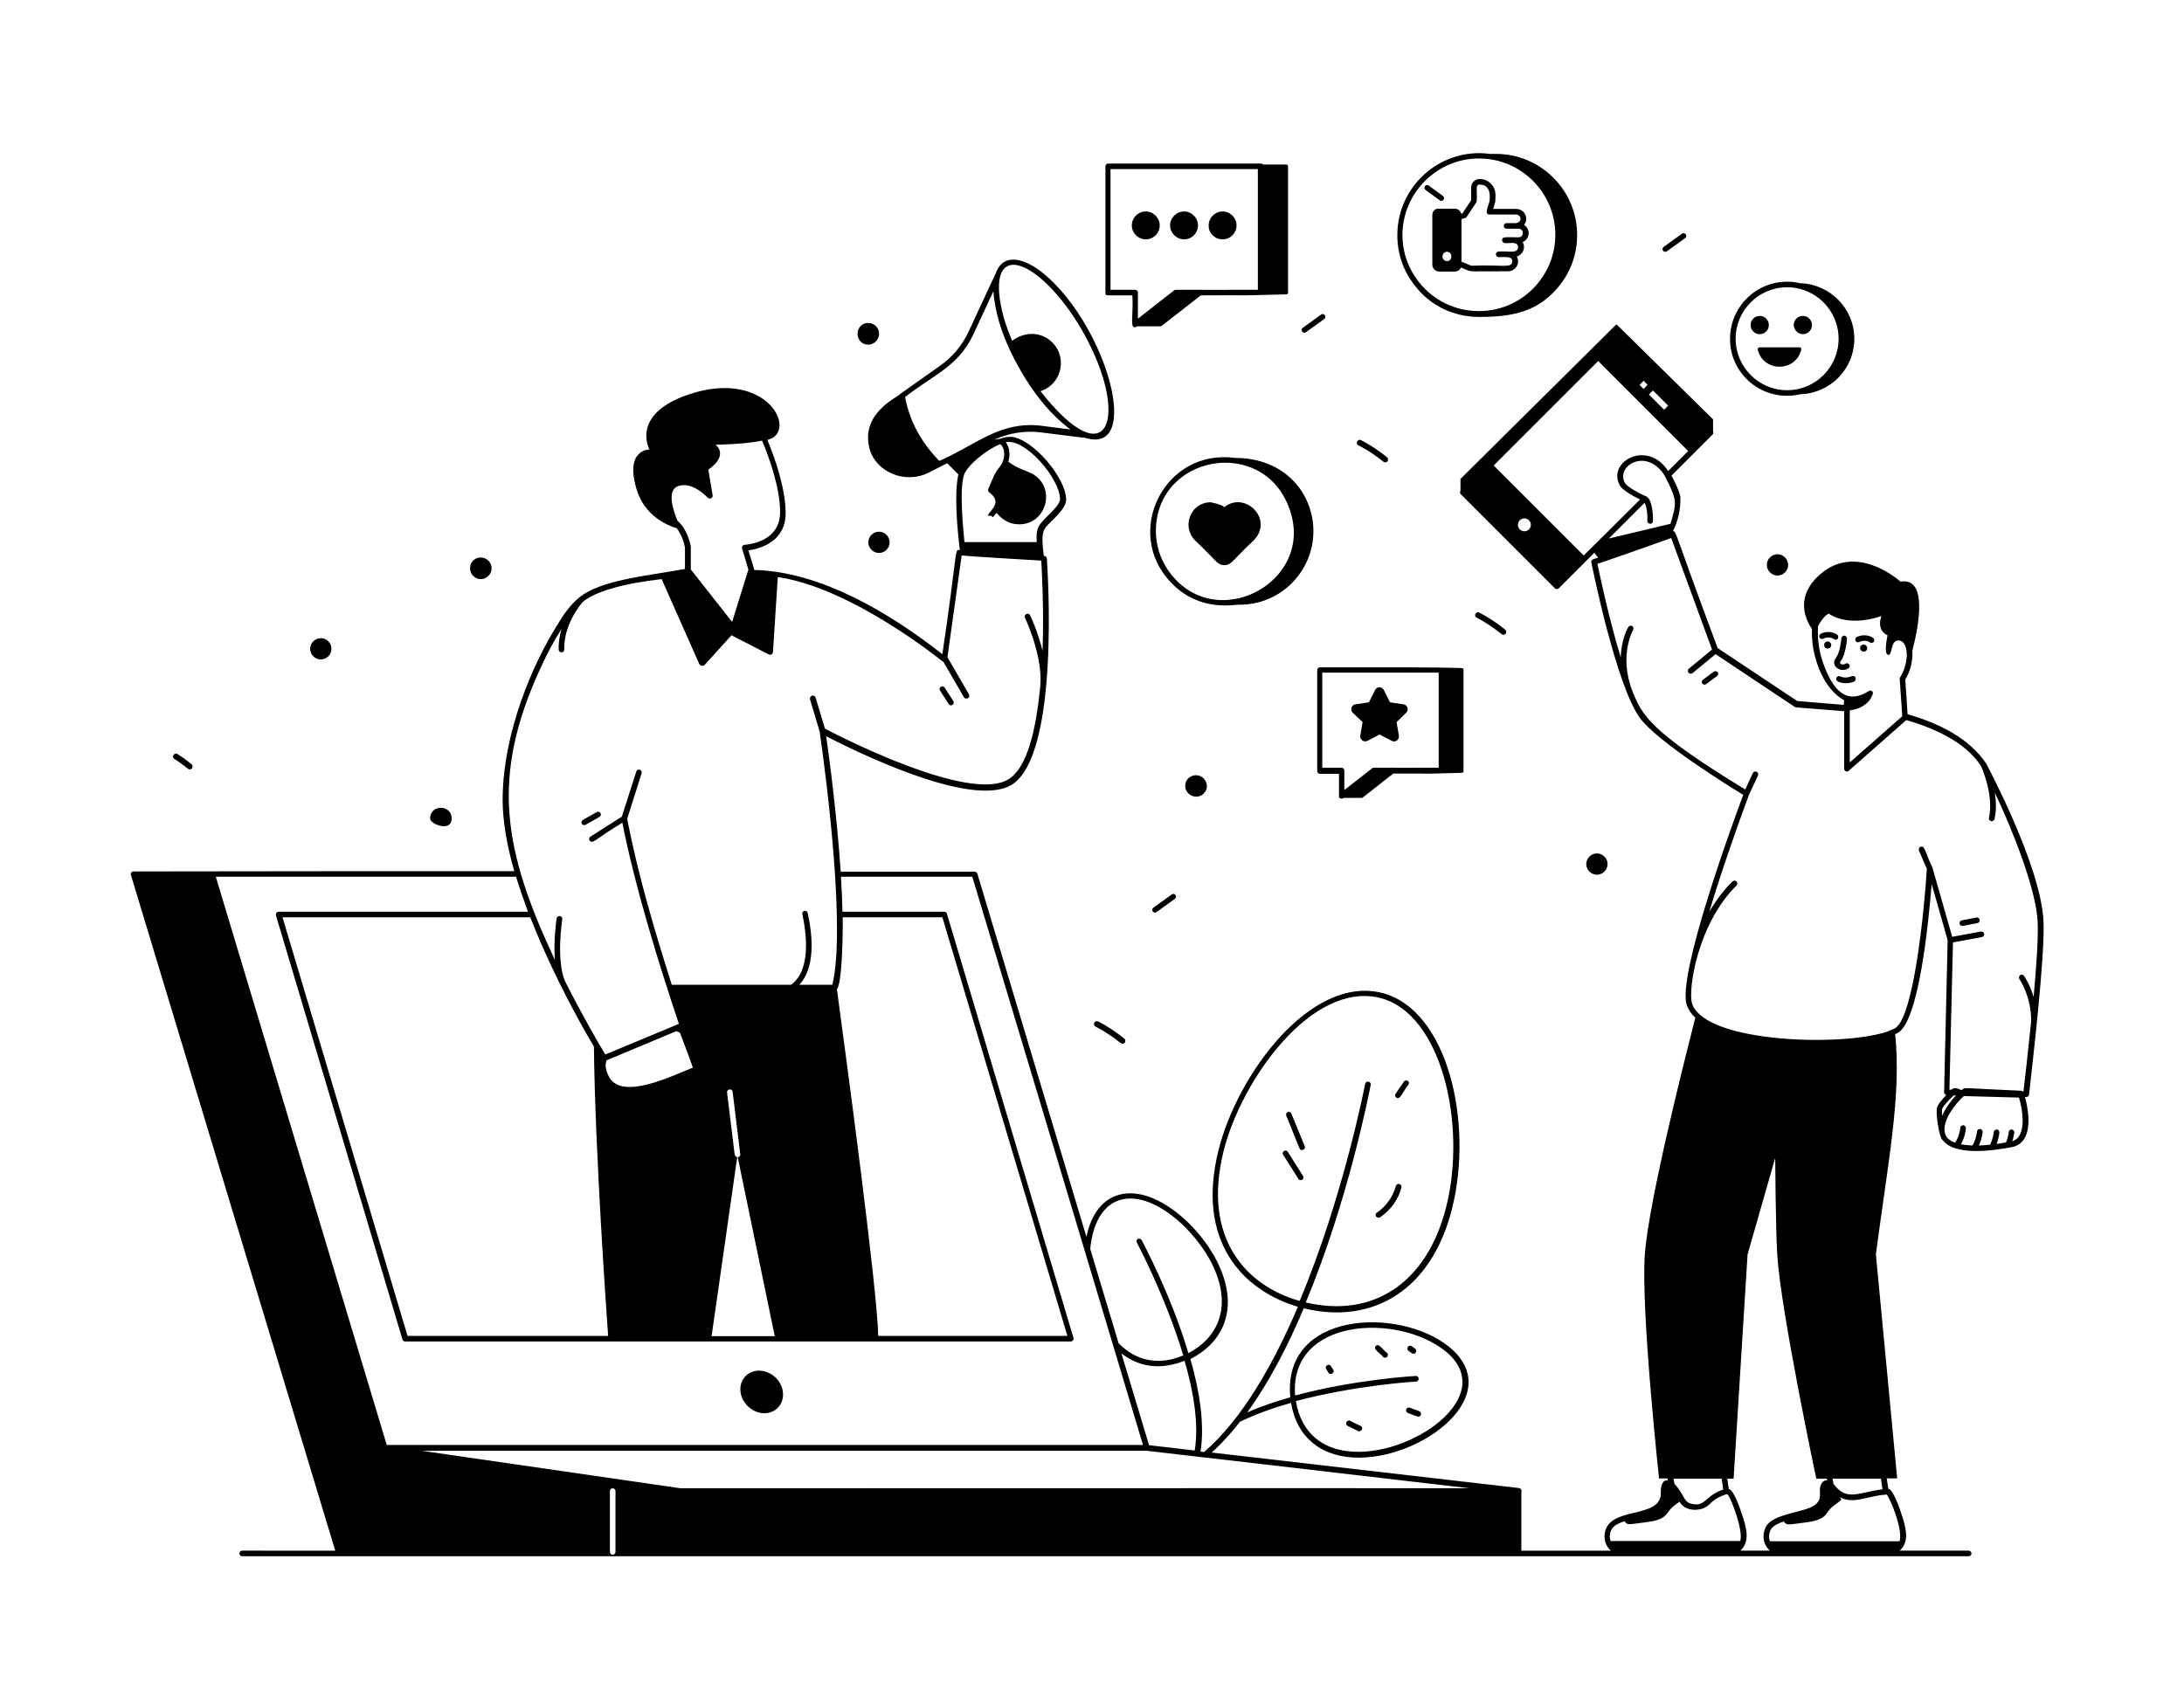 <svg xmlns="http://www.w3.org/2000/svg" xmlns:xlink="http://www.w3.org/1999/xlink" id="Layer_1" x="0px" y="0px" viewBox="0 0 861.2 672.1" style="enable-background:new 0 0 861.2 672.1;" xml:space="preserve"><style type="text/css">	.st0{fill:#8DE1CE;}	.st1{fill:#CDCCFF;}	.st2{fill:#FF8375;}	.st3{fill:#FFFFFF;}	.st4{fill:#A1FFC8;}	.st5{fill:#C7CAF5;}	.st6{fill:#151E25;}	.st7{fill:#27130D;}	.st8{fill:#15251D;}	.st9{fill:#092514;}	.st10{fill:#13281B;}	.st11{fill:#1D1E26;}	.st12{fill:#172A1E;}	.st13{fill:#212121;}	.st14{fill:#15261B;}	.st15{fill:#21232A;}	.st16{fill:#23252C;}	.st17{fill:#354175;}	.st18{fill:#101524;}	.st19{fill:#364273;}	.st20{fill:#162B20;}	.st21{fill:#1C2D23;}	.st22{fill:#333436;}	.st23{fill:#D2D3D2;}	.st24{fill:#48474A;}	.st25{fill:#C8CBF4;}	.st26{fill:#FAFAFA;}	.st27{fill:#092714;}	.st28{fill:#F7FBF9;}	.st29{fill:#F6FAF9;}	.st30{fill:#38447C;}	.st31{fill:#2D2D2D;}	.st32{fill:#ECF4EF;}	.st33{fill:#99A1B9;}	.st34{fill:#A6A9C5;}	.st35{fill:#F78878;}	.st36{fill:#F68776;}	.st37{fill:#FBFBFB;}	.st38{fill:#1E1E1A;}	.st39{fill:#F8F8F8;}	.st40{fill:#F1D67E;}	.st41{fill:#C4C6F2;}	.st42{fill:#EFD580;}	.st43{fill:#EA8775;}	.st44{fill:#E9877A;}	.st45{fill:#E9D485;}	.st46{fill:#D37A6C;}	.st47{fill:#D28679;}	.st48{fill:#E3E4DC;}	.st49{fill:#E4E3D6;}	.st50{fill:#BDBBBE;}	.st51{fill:#ADAFAD;}	.st52{fill:#C8CDF3;}	.st53{fill:#141E0F;}	.st54{fill:#65736A;}	.st55{fill:#8CB8A2;}	.st56{fill:#C9CBF2;}	.st57{fill:#B5B8D4;}	.st58{fill:#A1E7C4;}	.st59{fill:#E6E6E6;}	.st60{fill:#E4E4E4;}	.st61{fill:#DADADA;}	.st62{fill:#C7CAF2;}	.st63{fill:#CACCF5;}	.st64{fill:#334285;}	.st65{fill:#0A2B15;}	.st66{fill:#0D2E18;}	.st67{fill:#1E2336;}	.st68{fill:#4F5370;}	.st69{fill:#224632;}	.st70{fill:#0D351E;}	.st71{fill:#072814;}	.st72{fill:#0D2E19;}	.st73{fill:#11301C;}	.st74{fill:#11321E;}	.st75{fill:#10301C;}	.st76{fill:#1E3B29;}	.st77{fill:#132E1B;}	.st78{fill:#102F1C;}	.st79{fill:#0F321E;}	.st80{fill:#080F09;}	.st81{fill:#080D08;}	.st82{fill:#090E09;}	.st83{fill:#9CEBBF;}	.st84{fill:#481B11;}	.st85{fill:#92493D;}	.st86{fill:#242424;}	.st87{fill:#2C2B2C;}	.st88{fill:#ECAA9C;}	.st89{fill:#E8A296;}	.st90{fill:#2F2F2F;}	.st91{fill:#343434;}	.st92{fill:#A8F4C8;}	.st93{fill:#C8CAF3;}	.st94{fill:#BBBFED;}	.st95{fill:#E2E4E0;}	.st96{fill:#DBE1D8;}	.st97{fill:#DDE3DC;}	.st98{fill:#D6D8D3;}	.st99{fill:#CCCFCA;}	.st100{fill:#ADABAA;}	.st101{fill:#373737;}	.st102{fill:#232424;}	.st103{fill:#323131;}	.st104{fill:#ECAC9B;}	.st105{fill:#3F403F;}	.st106{fill:#E7A795;}	.st107{fill:#232322;}	.st108{fill:#3B3D3B;}	.st109{fill:#474747;}	.st110{fill:#2A2929;}	.st111{fill:#512960;}	.st112{fill:#F5D37A;}	.st113{fill:#DED6AC;}	.st114{fill:#0E2214;}	.st115{fill:#0F2415;}	.st116{fill:#142B1C;}	.st117{fill:#112716;}	.st118{fill:#0C2B18;}	.st119{fill:#A3E0BC;}	.st120{fill:#98BEA6;}	.st121{fill:#95C3A8;}	.st122{fill:#142F1D;}	.st123{fill:#0E2917;}	.st124{fill:#16301E;}	.st125{fill:#0C2113;}	.st126{fill:#0C2513;}	.st127{fill:#3C150E;}	.st128{fill:#E3E3E3;}	.st129{fill:#E2E2E2;}	.st130{fill:#324283;}	.st131{fill:#36447D;}	.st132{fill:#97C7AA;}	.st133{fill:#DDCA9A;}	.st134{fill:#D6C69C;}	.st135{fill:#BFB08F;}	.st136{fill:#DAC693;}	.st137{fill:#645B59;}	.st138{fill:#0B1F11;}	.st139{fill:#0F2717;}	.st140{fill:#13281A;}	.st141{fill:#102314;}	.st142{fill:#152C1C;}	.st143{fill:#494F67;}	.st144{fill:#63554E;}	.st145{fill:#53576C;}	.st146{fill:#72624E;}	.st147{fill:#FEFEFE;}	.st148{fill:#CEBCEE;}	.st149{fill:#AEF3D0;}	.st150{fill:#C0EEDF;}	.st151{fill:#E7D7F4;}	.st152{fill:#E7D7F6;}	.st153{fill:#EADCF5;}	.st154{fill:#E4D6F4;}	.st155{fill:#CDF3EA;}	.st156{fill:#E5D7F2;}	.st157{fill:#E8DAF3;}	.st158{fill:#E9DBF4;}	.st159{fill:#CDF4E9;}	.st160{fill:#CEF5EB;}	.st161{fill:#E9DBF6;}	.st162{fill:#CFFCEF;}	.st163{fill:#EFE2FA;}	.st164{fill:#010101;}	.st165{fill:#C8F3E0;}	.st166{fill:#C7F3DF;}	.st167{fill:#393B48;}	.st168{fill:#C7F3E0;}	.st169{fill:#353841;}	.st170{fill:#393A45;}	.st171{fill:#373F46;}	.st172{fill:#FB7F76;}	.st173{fill:#38384A;}	.st174{fill:#384044;}	.st175{fill:#394147;}	.st176{fill:#35424D;}	.st177{fill:#D3D6F7;}	.st178{fill:#D4F7E1;}	.st179{fill:#9492D1;}	.st180{fill:#D5F7E3;}	.st181{fill:#FEFFFF;}	.st182{fill:#FDFEFE;}	.st183{fill:#FEFEFF;}	.st184{fill:#FCFDFD;}	.st185{fill:#404259;}	.st186{fill:#7771B6;}	.st187{fill:#3F454F;}	.st188{fill:#D2F7EB;}	.st189{fill:#A4EEC1;}	.st190{fill:#D5F7E1;}	.st191{fill:#D3F8ED;}	.st192{fill:#D6F8EF;}	.st193{fill:#A1C5B6;}	.st194{fill:#353D45;}	.st195{fill:#91BCAB;}	.st196{fill:#3D4B4E;}	.st197{fill:#3A404A;}	.st198{fill:#A5EEC2;}	.st199{fill:#464552;}	.st200{fill:#90E1AF;}	.st201{fill:#C6F3DE;}	.st202{fill:#7B79B9;}	.st203{fill:#A4EFBE;}	.st204{fill:#A2F0BE;}	.st205{fill:#A9EFC6;}	.st206{fill:#AAF1CB;}	.st207{fill:#3B4146;}	.st208{fill:#3D3F47;}	.st209{fill:#3E4148;}	.st210{fill:#3D3E48;}	.st211{fill:#444351;}	.st212{fill:#393D44;}	.st213{fill:#3F494C;}	.st214{fill:#76C5A1;}	.st215{fill:#CCF5D5;}	.st216{fill:#CDF5D5;}	.st217{fill:#4E5753;}	.st218{fill:#364846;}	.st219{fill:#374A49;}	.st220{fill:#D3D4F8;}	.st221{fill:#A0F1C1;}	.st222{fill:#A4F3C7;}	.st223{fill:#FDFEFD;}	.st224{fill:#6F7A70;}	.st225{fill:#343B41;}	.st226{fill:#374549;}	.st227{fill:#2F383F;}	.st228{fill:#374947;}	.st229{fill:#373C45;}	.st230{fill:#403946;}	.st231{fill:#3C434D;}	.st232{fill:#4B4B52;}	.st233{fill:#363F44;}	.st234{fill:#393946;}	.st235{fill:#383841;}	.st236{fill:#4E4E56;}	.st237{fill:#454951;}	.st238{fill:#3A3B4B;}	.st239{fill:#403947;}	.st240{fill:#3B3F4B;}	.st241{fill:#4D4C54;}	.st242{fill:#3C3B43;}	.st243{fill:#A3EEBF;}	.st244{fill:#D6DFE1;}	.st245{fill:#C8CBCD;}	.st246{fill:#A3EFBF;}	.st247{fill:#8CDCAC;}	.st248{fill:#9292D2;}	.st249{fill:#8B8EC1;}	.st250{fill:#F3F6F6;}	.st251{fill:#CCCCCC;}	.st252{fill:#8DE1CE;stroke:#000000;stroke-width:3;stroke-miterlimit:10;}	.st253{fill:#B9BEC6;}	.st254{fill:#DFE3E8;}	.st255{fill:#020202;}	.st256{fill:#FDA4FF;}</style><g id="Social_Campaign">	<g>		<path d="M512.4,452.9c0.6,1.4,2.6,0.5,2.1-0.8l-5.3-12.9c-0.2-0.6-0.9-0.8-1.4-0.6c-0.6,0.2-0.8,0.9-0.6,1.4L512.4,452.9z"></path>		<path d="M513.5,465.3c0.5-0.3,0.7-1,0.3-1.5l-6-9.5c-0.3-0.5-1-0.7-1.5-0.3c-0.5,0.3-0.7,1-0.3,1.5l6,9.5   C512.3,465.5,513,465.6,513.5,465.3z"></path>		<path d="M544.2,480.1c4.1-2.7,7.2-7,8.4-11.7c0.2-0.6-0.2-1.2-0.8-1.4c-0.6-0.2-1.2,0.2-1.4,0.8c-1.1,4.2-3.9,8.1-7.5,10.5   c-0.5,0.3-0.6,1-0.3,1.5C543,480.3,543.7,480.4,544.2,480.1z"></path>		<path d="M555.4,427.8c0.3-0.5,0.2-1.2-0.3-1.5c-0.5-0.3-1.2-0.2-1.5,0.3l-3.3,4.8c-0.3,0.5-0.2,1.2,0.3,1.5   C552.1,433.9,552.8,431.1,555.4,427.8z"></path>		<path d="M556.7,533.7c1.2,0.9,2.5-0.9,1.3-1.8l-1.3-0.9c-0.5-0.4-1.2-0.3-1.5,0.2c-0.4,0.5-0.3,1.2,0.2,1.6L556.7,533.7z"></path>		<path d="M545.4,535.2c1.1,1,2.6-0.6,1.5-1.6c-1.9-1.5-3.2-4-4.4-2.7C541.3,532.1,543.8,533.3,545.4,535.2z"></path>		<path d="M523.8,541.4c0.8,1.2,2.7,0.1,1.9-1.2l-0.9-1.4c-0.3-0.5-1-0.7-1.5-0.3c-0.5,0.3-0.7,1-0.3,1.5L523.8,541.4z"></path>		<path d="M536.5,562.4l-4.1-2c-0.5-0.3-1.2,0-1.5,0.5c-0.3,0.5,0,1.2,0.5,1.5l4.1,2c0.5,0.3,1.2,0,1.5-0.5   C537.3,563.3,537.1,562.6,536.5,562.4z"></path>		<path d="M554.5,555.9c-0.2,0.6,0.1,1.2,0.7,1.4l3.7,1.4c0.6,0.2,1.2-0.1,1.4-0.7c0.2-0.6-0.1-1.2-0.7-1.4l-3.7-1.4   C555.3,555,554.7,555.3,554.5,555.9z"></path>		<path d="M374.1,277.7c0.2,0.3,0.6,0.5,0.9,0.5c0.2,0,0.4-0.1,0.6-0.2c0.5-0.3,0.7-1,0.3-1.5l-3.4-5.3c-0.3-0.5-1-0.7-1.5-0.3   c-0.5,0.3-0.7,1-0.3,1.5L374.1,277.7z"></path>		<path d="M230.9,325.3l5.5-3.1c0.5-0.3,0.7-1,0.4-1.5c-0.3-0.5-1-0.7-1.5-0.4l-5.5,3.1c-0.5,0.3-0.7,1-0.4,1.5   C229.7,325.4,230.4,325.6,230.9,325.3z"></path>		<path d="M805.8,363.5c-0.9-22-22.5-62-22.5-62.2c-7-10.4-19-16.1-31.1-19.6l-0.9-13.7c2-3.3,3-7.1,2.8-11.4   c2.6-10.1,6.1-29-4.7-27.2c0,0-18.8-17.2-33.8-0.8c-7.4,8.2-3.3,16.3-1.1,19.5c-0.2,4.7,0.6,9.7,2.3,14.4   c3,8.2,7.2,11.9,10.4,13.7v0l-0.2,1.8l-18.3-1.5l-31.4-20.9c-17.6-47.1-16.2-46-17.6-46.1c2.1-4.2,3-9,2.9-12.7   c0.5-1.6-3-8.3-3.5-9.2l16.2-16.2c0.4-0.4,0.4-0.9,0.2-1.2v-4.7c0-0.1,0-0.2-0.1-0.2l-37.8-37.2c-0.1-0.1-0.3-0.1-0.4,0L576,188.8   c-0.1,0.1-0.1,0.2-0.1,0.2v4.6c-0.1,0.2-0.2,0.3-0.2,0.5c0,0.3,0.1,0.6,0.3,0.8l37.1,37.1c0.4,0.4,1.1,0.5,1.6,0l14-14   c0.5,0.7,1,1.3,1.5,1.9c-0.9,0.5-3,0.5-2.7,1.9c0.4,2,9.8,48.5,19.1,61.3c6.7,9.3,35.5,27.2,40.8,30.4c-4.4,11.7-26,71-22.3,82.8   c0.6,1.8,1.7,3.5,3.4,5.1c-3.4,13.3-18.3,71.7-19.9,93.3c-1.6,22.1,5.6,88.4,5.6,88.4h3.3l0.2,0.8c-2.2-0.4-2.9,2.3-2.8,4.7   c0.4,11.1-21.2,4.8-22.2,16.8c0.1,0.8-0.4,3.5,2.5,6.2h-35.3v-23.1c0.1-0.1,0.1-0.3,0.1-0.4c0-0.6-0.4-1.1-1-1.2l-121.2-14   c3.9-3.5,7.7-7.7,11.2-12.2c1.4-0.5,7.3-3.8,20.1-7.4c1.1,6.8,4.1,12.3,8.9,16.1c19.7,15.7,63.3-5,61-25.9   c-0.5-4.5-3.2-8.8-7.7-12.4c-20-15.9-65.7-13.8-62.5,20c-5.9,1.7-11.7,3.6-17,6c8.6-11.9,16.1-26.3,22.3-41.1   c27,6.6,50.4-6.9,58.5-39.4c8.5-34-1.8-78.5-27.7-85c-28.1-7-57,32.2-64.4,62c-9.1,36.3,9.9,55.5,31.3,61.8   c-9.7,22.7-22,44.4-37,57.3l-1.4-0.2c1.7-10.8-0.4-23.9-4-36.5c11.3-5.6,20-18.2,11.1-37.3c-7.5-16-27.3-33.2-41.6-26.6   c-5.6,2.6-9,8.5-10.5,15.7l-43-143.2c-0.2-0.5-0.6-0.8-1.1-0.8h-52.8c-1.5-23-4.7-46.2-5.7-53.4c10.3,5.3,57.1,28.7,73,19.2   c19.4-11.6,14.2-86.1,14-89.3c0-0.6-0.5-1-1-1h-0.2c-1.3-10.3-0.3-10.4,3.6-14.3c2.5-2.5,5.1-5.2,5.2-7.8   c0.1-8.7-13.2-24.1-21.5-24.9c-1.4-0.1-3,0.2-4.7,0.8c-0.6,0-1.4,0.2-2.1,0.3c5.7-2.6,11.9-3.6,18.1-2.9   c18.2,2.3,17.5,2.2,17.8,2.2c22.5,6.9,8.6-43.6-16.1-64.5c-7.5-6.3-16.4-9-19.3-0.2c-0.1,0.1,0.7-1.7-10.7,22.9   c-2.5,5.3-6.3,9.9-11,13.2c-17.1,12.1-15.8,11.2-15.9,11.3c-1.4,1.5-15.8,7.7-12.1,21.6c2.5,9.2,14.1,14.2,23.5,9.3   c0.2-0.1,7.5-3.8,7.1-3.6l4.4,4.4c-1.7,7.9-0.4,21.8,0.6,29.8l-0.2,0c-2-0.2-0.7,1-6.7,41.1c-20.7-16.2-47.9-32.6-74.2-33.2   c0.1-0.2-0.7-2.5-2.3-7.7c5.3-0.8,14.8-3.8,14.7-14.9c-0.1-10.1-4.5-22.2-7.2-28.7c1.3-0.4,2.3-0.8,2.9-1.4   c7-6.2-5.8-25.9-33.7-16.6c-23.5,7.8-15.7,21.8-15.7,21.8s-9.8-0.2-5.1,15.6c3.1,10.5,12,14.3,15.8,15.4c0.3,0.4,0.6,0.7,0.8,1.1   c0,0.1,0.1,0.1,0.1,0.2c1.1,1.7,1.9,3.8,2.4,6.3l0,8.5c-15.2,2.8-33.5,4.3-42,11.5c-3.3,2.8-6,6.6-8.1,10.2   c-10,15.8-21.7,42.9-21.8,69.3c0,8.7,1.8,18.4,4.6,28.2c-58.7,0-91.5,0-150.2,0.1c-0.6,0-1.2,0.6-1,1.3l80.6,266.6H95.5   c-0.6,0-1.1,0.5-1.1,1.1c0,0.6,0.5,1.1,1.1,1.1h680.8c0.6,0,1.1-0.5,1.1-1.1c0-0.6-0.5-1.1-1.1-1.1h-27.2   c3.6-3.4,2.7-7.7,1.3-12.6c-1.6-5.1-3.9-11.3-5.7-11.8c0,0-0.1,0-0.1,0l-0.6-4.1h4.1l-8.4-88.4c4.9-37.1,10.1-62.8,7.6-86.8   c0.4-0.2,0.7-0.3,1-0.5c8.3-4.5,12.1-42.8,13.4-58.7l6.3,22.1l-1.4,60c0,0.5,0.4,1,0.9,1.1c-1.6,1.6-3.3,3.6-3.7,5   c-0.6,2.1,0.9,12.3,2.3,12.8c4.7,6.3,19.7,4.2,27.4,2.7c2.1-0.4,3.7-1.6,4.8-3.4c2.8-4.7,1.2-12.7,0.2-16.3c0.2-0.1,1.4,0.2,1.6-1   C801.5,419,806.4,377.3,805.8,363.5z M569.8,532.8c4.1,3.2,6.4,7,6.8,10.9c2.1,18.7-39.1,38.4-57.4,23.9c-4.4-3.5-7.2-8.7-8.2-15   c23.2-6.2,47-7.7,47.4-7.7c0.6,0,1.1-0.6,1-1.2c0-0.6-0.6-1.1-1.2-1c-0.3,0-24.2,1.4-47.5,7.7C508.3,519.8,551,517.8,569.8,532.8z    M482.5,454c7-28.2,34.9-67.1,61.7-60.4c24.3,6.1,34.2,50,26.1,82.3c-7.8,31.1-29.7,43.9-55.4,37.8c16.8-40.3,25-82.8,25.6-85.8   c0.1-0.6-0.3-1.2-0.9-1.3c-0.6-0.1-1.2,0.3-1.3,0.9c-0.1,0.7-8.6,44.5-25.8,85.6C492,507.4,473.8,488.9,482.5,454z M471.1,572.1   l-18-2.1l-10.9-36.2c2.1,1.6,4.3,2.9,6.6,3.7c6,2.2,12.3,1.6,18.3-0.8C470.7,549.1,472.8,561.9,471.1,572.1z M439.8,474   c12.9-6.1,31.7,10.6,38.6,25.5c8.1,17.4,0.4,29-9.8,34.2c-6.7-22.7-17.7-43.1-18.4-44.6c-0.3-0.5-1-0.7-1.5-0.5   c-0.5,0.3-0.7,1-0.4,1.5c0.2,0.4,11.4,21.5,18.3,44.5c-5.8,2.5-11.6,2.8-16.9,0.9c-3.1-1.1-6-3.1-8.6-5.7l-11.2-37.2   C430.7,484,433.9,476.8,439.8,474z M332.3,361.8h39.3l49.3,165.1h-74.6C346,508.9,334,419.6,330,390.1   C332.1,388,332.4,367.8,332.3,361.8z M394.4,175.2c2,1.4,2.5,6.1-0.8,9.7c-1.5,1.7-3.6,7.4-3.9,8c-0.2,0.5,0,1,0.4,1.3   c5.8,4.2-0.6,7.7-0.5,9.2c0.2,0,1.4,0,1.2,0l0.7,0.6c0.5-0.6,1-1.1,1.4-1.7c0.8,0.6,3.4,4.5,9,4.5c11,0,14.7-14.9,5-20   c-3.5-1.8-5.2-1.7-9.3-4.7c0.8-2.6,0.6-5.5-1-7.7c7.8-1.6,21.4,14.5,21.4,22.5c0,1.7-2.4,4.1-4.5,6.2c-4.5,4.5-4.9,5.2-4.7,10.7   h-28.5c-0.5-5.3-2.1-21.3-0.1-26.7C381.7,183.4,388.8,177.4,394.4,175.2z M427.2,131.2c18.3,32.7,10.4,57.9-16.9,23.1   c6.7-2.2,9.8-9.6,7-15.9c-2.9-6.2-10.9-9.3-18.2-4c-4.5-10.6-4.5-15.5-4.8-16C390.7,93.2,412.4,104.9,427.2,131.2z M370.4,181.8   c-7.3-7.5-11.8-15.9-13.5-25.2c11.3-8.9,21-12,27-24.9l7.8-16.8c0.9,10.8,4.9,20.9,10.2,30.3c0,0,0,0,0,0s0,0,0,0   c5.4,9.5,11.6,17.7,20.2,24.2l-11.7-1.5C394.1,166.1,385.2,175.3,370.4,181.8z M269.5,208.1c0,0-0.1-0.1-0.1-0.2   c-0.7-1-1.5-1.8-2.3-2.6c-1.9-4.6-4.3-12.4,0.7-13.7c4.4-1.2,8.7,2.1,11.3,4.7c0.8,0.8,2.1,0.1,1.9-1l-1.7-10.1c0,0,8.1-5,2.9-9.8   c0,0,11.2-0.1,18.3-1.6c0,0.1,0,0.1,0.1,0.2c2.6,6.3,7,18.2,7,28c0,10.4-9.8,12.5-14,12.9c-0.7,0-1.2,0.8-1,1.4   c0.1,0.2,2.7,9,2.5,8.4c-2.1,6.7-6.7,21.5-6.4,20.6l-16.3-20.7v-9.1C271.8,212.5,270.8,210.1,269.5,208.1z M213,263.8   C213,263.8,213,263.8,213,263.8c2.7-6,5.6-11.3,8.4-15.7c-0.7,2.5-1.2,5.2-1.1,8.1c0,0.6,0.5,1.1,1.1,1.1c0,0,0,0,0,0   c0.6,0,1.1-0.5,1.1-1.1c-0.3-10.2,7-18.4,7.2-18.7c4.9-4.2,15.8-7.3,31.2-9.1l14.8,33.4c0.4,0.9,1.5,1.1,2.2,0.4l10.6-11.7   c0.1,0.1,0.2,0.2,0.4,0.3l14.2,7.3c0.8,0.4,1.7-0.1,1.7-1l1.9-29.5c29.4,4.3,64.6,33,64.9,33.2c0.1,0.1,0.2,0.1,0.4,0.2l8.1,14   c0.2,0.4,0.6,0.5,1,0.5c0.2,0,0.4,0,0.6-0.1c0.5-0.3,0.7-1,0.4-1.5l-8.5-14.7l5.6-40.1l0.5,0c0.2,0.2,30.7,2,30.9,2   c0.2,3.9,1.1,19,0.5,35.6c-1.8-7.5-4.7-13.6-4.9-14c-0.3-0.6-0.9-0.8-1.5-0.5c-0.6,0.3-0.8,0.9-0.5,1.5c0.1,0.2,7.5,15.9,5.9,27.8   c0,0,0,0,0,0c-1.6,16.4-5.1,31.5-12.5,35.9c-15.6,9.4-67.3-17.4-72.3-20l-3.7-12.3c-0.2-0.6-0.8-0.9-1.4-0.7   c-0.6,0.2-0.9,0.8-0.8,1.4l3.8,12.7c3.1,21.3,10.2,79,5,99.9h-13c6.2-6.6,5.4-18.8,3.3-28.3c-0.1-0.6-0.7-1-1.3-0.8   c-0.6,0.1-1,0.7-0.8,1.3c1.7,8,3.4,22.2-4.5,27.8h-47c-6.6-20.8-13.1-42.5-17.6-65.4L253,305c0.2-0.6-0.1-1.2-0.7-1.4   c-0.6-0.2-1.2,0.1-1.4,0.7l-5.7,17.8l-12.4,7.9c-0.5,0.3-0.7,1-0.3,1.5c1.1,1.7,2.5-0.8,12.9-7c5,25.3,14.2,55.2,22.3,79.3   c-3.3,1.4,1.6-0.6-29,12.1c-2.2-3.5-9.1-15.4-15.9-28.9c-3.6-8.4-1.1-24.2-1.1-24.4c0.1-0.6-0.3-1.2-0.9-1.3   c-0.6-0.1-1.2,0.3-1.3,0.9c-0.1,0.5-1.3,8.5-0.7,16.4C198.5,335.4,193.3,306.7,213,263.8z M289.7,455.4l-3-24.5   c-0.1-0.6,0.4-1.2,1-1.2c0.6-0.1,1.2,0.4,1.2,1l3,24.5c0.1,0.6-0.4,1.2-1,1.2h0l14.6,70.6h-24.9l10.1-70.6   C290.2,456.3,289.8,455.9,289.7,455.4z M239.2,418.2l27.5-11.5l1.4,0.6c2.1,5.4,4.4,11.6,5.1,13.8c-7.6,2.9-28.6,13.6-33.3,3.1   C238.8,422,238.5,420,239.2,418.2z M239.8,526.9h-79.1l-49.3-165.1h97.7c6.6,16.9,15.9,35.5,25.1,51   C234.6,453.4,239.2,518.7,239.8,526.9z M85.1,345.8h118.4c1.4,4.6,3,9.2,4.7,13.8h-98.3c-0.7,0-1.3,0.7-1.1,1.4l49.9,167.3   c0.1,0.5,0.6,0.8,1.1,0.8h262.4c0.7,0,1.3-0.7,1.1-1.4l-49.9-167.3c-0.1-0.5-0.6-0.8-1.1-0.8h-40.1c-0.1-4.5-0.3-9.1-0.6-13.8   h51.8c9.9,32.8,57.5,191.3,67.3,224.1H152.5L85.1,345.8z M242.7,612.1c0,0.6-0.5,1.1-1.1,1.1c-0.6,0-1.1-0.5-1.1-1.1v-24   c0-0.6,0.5-1.1,1.1-1.1c0.6,0,1.1,0.5,1.1,1.1V612.1z M268.4,587l-102.1-14.8h285.8c0,0,83.1,9.6,127.4,14.8   C577.9,586.9,275,587,268.4,587z M719,261.8c-1.8-4.9-2.4-10.1-2.1-14.9c1-1.9,2.6-4.1,4.2-4.9c0,0,6.9,5.6,20.8,1   c0,0-2.3,5.3,2.4,7.6c0,0-1.7,7.6,0.3,7.7c1.7,0.1,0.8-5.5,3.8-5.7c4.1-0.2,4.8,8.1,0.9,14.5c-0.1,0.2-0.2,0.4-0.2,0.7   c0,0.2,1.1,15.6,1,14.7c-28.3,24.9-18.6,16.4-20.7,18.2c0-0.2,0-21.8,0-20.5c7.9-1.1,9.1-6.5,9.1-6.7c0.2-0.8-0.8-1.5-1.5-1   C727.9,278.3,722.7,272,719,261.8z M658.7,206.6l-24.3,5.8l14.1-14.1c0.5,0.9,1.2,2.9,1.1,7.1c-0.1,1.5,2.2,1.6,2.2,0.1   c0.1-3-0.4-9.3-3.1-9.9c-1.7-0.7-7.1-3.5-8-5.2c-3.6-6.7,8.5-14,15.6-3C661.5,197.4,661.2,198.2,658.7,206.6z M651.8,154l6,6   l-1.6,1.6l-6-6L651.8,154z M648.1,150.2l1.6,1.6l-1.6,1.6l-1.6-1.6L648.1,150.2z M602.9,208.8c-1,1-2.6,1-3.6,0c-1-1-1-2.6,0-3.6   c1-1,2.6-1,3.6,0C603.9,206.2,603.9,207.8,602.9,208.8z M624.5,219.1L589,183.6l41.2-41.2l35.5,35.5l-7.9,7.9   c-8.1-12.6-24.2-3.8-19.1,5.6c1.2,2.1,5.7,4.5,8,5.6C602.4,241.2,652.2,191.5,624.5,219.1z M678.9,583.2l0.6,4.3   c-0.4,0.1-0.9,0.3-1.3,0.5c0,0-0.1,0-0.1,0c-6,2.7-6,6.4-11.2,5.1c-3.2-0.8-2.8-3.9-6.6-7.8c0,0,0,0,0,0l-0.4-2.1H678.9z    M635.1,607.8c-0.2-0.7-0.4-1.4-0.3-2.2c0.3-3.4,2.5-4.5,5.8-5.6c1.1,1.7,1.7,1.2,8.4,0.4c8-1,7.8-3.1,10-5.5   c0.8-0.9,3.3-2.6,3.3-2.6c2.1,4,8.6,4.1,11.7,1.1c1.2-1.4,3.9-3.3,7-4.1c0,0,0,0,0.1,0c1.4,1.1,6.5,14.6,5.1,18.5H635.1z    M686.2,611.7c3.5-3.3,2.8-7.7,1.3-12.6c-1.6-5.1-3.9-11.3-5.7-11.8h-0.1l-0.6-4.1h2.5l5.5-88.4l10.9-38.1c0,0,0.2,29,0.8,38.1   c1.4,22.4,15.4,88.4,15.4,88.4h4.1l0.2,0.7c-0.9-0.2-2.1,0.4-2.7,2.3c-0.7,2.5,1.1,5-2.3,7.5c-3.9,2.8-15.5,3.2-18.8,7.9   c-1.9,2.9-1.9,7.2,1.2,10H686.2z M743.9,589.4c1.2,0.9,6.7,14.2,5.1,18.5h-51.1c-0.6-1.8-0.3-3.6,0.6-5c1.2-1.4,2.9-2.2,4.9-2.8   c1.1,1.7,1.9,1.2,8.4,0.4c8.1-1,7.8-3.1,10-5.5c1.3-1.4,2.9-2.1,4.3-3.5c-0.2-0.3-0.4-0.7-0.6-1c5.6,3,10.9-0.6,18.3-1   C743.9,589.4,743.9,589.4,743.9,589.4z M741.7,583.2l0.6,4.2c-9,1.1-13.8,4.7-18.7-1.4c-0.2-0.2-0.4-0.5-0.6-0.7l-0.4-2.1H741.7z    M765.8,440.1c-0.1-1.1-0.1-2.1,0-2.6c0.3-1.1,2.6-3.6,4.5-5.4l1,0C769.3,434.1,767.2,437,765.8,440.1z M796.3,447.9   c-0.6,1.1-1.6,1.8-2.8,2.2c0.6-1.8,0.7-3.3,0.8-3.4c0-0.6-0.4-1.2-1-1.2c-0.6-0.1-1.2,0.4-1.2,1c0,0-0.2,2.1-1.1,4.1   c-1.3,0.2-2.5,0.4-3.7,0.6c0.9-2.2,1.1-4.4,1.1-4.5c0-0.6-0.4-1.2-1-1.2c-0.6,0-1.2,0.4-1.2,1c0,0-0.3,2.8-1.5,5   c-1.6,0.2-3,0.2-4.4,0.3c1.2-2.5,1.5-5.1,1.5-5.3c0-0.6-0.4-1.2-1-1.2c-0.6-0.1-1.2,0.4-1.2,1c0,0-0.4,3.2-1.8,5.5   c-1.7-0.1-3.2-0.2-4.6-0.5c1.7-2.7,2-6.1,2-6.3c0-0.6-0.4-1.1-1-1.2c-0.6,0-1.2,0.4-1.2,1c-0.1,1.1-0.7,4-2.1,5.9   c-2.3-0.9-3.9-2.2-4.1-4.6c-0.5-4.6,4.1-10.7,7.6-13.8l21.7,0.6C797,435.5,798.8,443.6,796.3,447.9z M801.9,393.2   c-1.5-5-3.6-8.1-3.8-8.3c-0.3-0.5-1-0.6-1.5-0.3c-0.5,0.4-0.6,1-0.3,1.6c0.1,0.1,4.9,7.2,4.6,16.9c-1.3,12.7-2.6,24.1-3,27.4h-0.3   c-0.2-0.2-0.4-0.3-0.7-0.3c-23.8-1-21.9-1.5-23.3-0.3l-0.3,0c-1.4-0.7-2.9-1.1-3.8-0.1l-0.8,0l1.4-58.1l11.4-2.1   c0.6-0.1,1-0.7,0.9-1.3c-0.1-0.6-0.7-1-1.3-0.9l-11.3,2.1l-7.8-27.3c0,0,0,0,0,0c0,0,0-0.1,0-0.1c-2.9-5.8-2.9-8.8-4.7-8.1   c-0.6,0.2-0.8,0.9-0.6,1.5l3.1,7.2c-1,16.4-5.2,58.8-12.6,62.9c-0.1,0-0.1,0.1-0.2,0.1c-13.1,6.9-66.3,6.6-77.9-6.7v0   c-0.9-1-1.6-2.1-1.9-3.3c-1.6-5.1,2-31,17.5-46.4c0.5-0.4,0.5-1.1,0.1-1.6c-0.4-0.4-1.1-0.5-1.6-0.1c-0.3,0.3-4.8,4.5-9.2,12   c4.9-16.2,11.2-34.2,15.7-46.2l3.5-7.5c0.3-0.6,0-1.2-0.5-1.5c-0.6-0.3-1.2,0-1.5,0.5l-3,6.5c-38-23.2-40.7-29.4-44.5-38.8v0   c-5.5-14.2,0.3-24.1,0.3-24.2c0.3-0.5,0.1-1.2-0.4-1.5c-0.5-0.3-1.2-0.1-1.5,0.4c-0.2,0.3-2.8,4.7-3,12   c-4.7-15.4-8.3-32.7-9.2-36.9c11.6-3.9,28.8-10.1,29.1-10.2l16.1,44l-9.1,7.5c-0.5,0.4-0.6,1.1-0.2,1.6c0.4,0.5,1.1,0.5,1.6,0.2   l9.1-7.5l31.2,20.8c0.2,0.1,0.3,0.2,0.5,0.2l19,1.5l0,22.7c0,0.9,1.1,1.5,1.8,0.8l22.7-20c9.7,2.8,23.4,8.3,29.6,18.4   c0.6,1.5,4.9,11.7,3,20.1c-0.2,0.7,0.4,1.4,1.1,1.4c0.5,0,1-0.4,1.1-0.9c0.8-3.4,0.6-7.1,0.1-10.4c7,14.7,16.4,38.4,16.9,51.1   C803.8,369.4,803,381.1,801.9,393.2z"></path>		<path d="M728.9,263.6c0.5-0.3,0.7-1,0.3-1.5c-0.3-0.5-1-0.7-1.5-0.3c-0.9,0.6-2.8,0.2-1.9-1c1.9-2.4,2.5-8.2,2.5-8.9   c0.1-0.6-0.4-1.1-1-1.2c-0.6,0-1.1,0.4-1.2,1c-0.1,1.6-0.8,6.1-2.1,7.7C721.5,262.6,725.8,265.6,728.9,263.6z"></path>		<path d="M733.2,253.2c0,0,2.1-1.2,4.2,0.2c0.5,0.3,1.2,0.2,1.5-0.3c0.3-0.5,0.2-1.2-0.3-1.5c-3.2-2.1-6.4-0.4-6.5-0.3   c-0.5,0.3-0.7,1-0.4,1.5C732,253.3,732.6,253.5,733.2,253.2z"></path>		<path d="M734.9,254.2c-0.8,0-1.4,0.6-1.4,1.4c0,0.8,0.6,1.4,1.4,1.4c0.8,0,1.4-0.6,1.4-1.4C736.2,254.8,735.6,254.2,734.9,254.2z"></path>		<path d="M724.7,251.8c0.3-0.5,0.2-1.2-0.3-1.5c-3.2-2.1-6.4-0.4-6.5-0.3c-0.5,0.3-0.7,1-0.4,1.5c0.3,0.5,1,0.7,1.5,0.4   c0,0,2.1-1.2,4.2,0.2C723.7,252.5,724.4,252.4,724.7,251.8z"></path>		<path d="M720.7,253c-0.8,0-1.4,0.6-1.4,1.4c0,0.8,0.6,1.4,1.4,1.4c0.8,0,1.4-0.6,1.4-1.4C722.1,253.6,721.4,253,720.7,253z"></path>		<path d="M731.7,267.3c-0.2-0.6-0.9-0.8-1.5-0.6c-2.6,1.1-4.5,0.1-4.5,0.1c-0.5-0.3-1.2-0.1-1.5,0.4c-0.3,0.5-0.1,1.2,0.4,1.5   c1.5,0.9,4.1,1.1,6.6,0.1C731.6,268.5,731.9,267.8,731.7,267.3z"></path>		<path d="M779.3,361.9l-5.7,1.1c-0.6,0.1-1,0.7-0.9,1.3c0.1,0.6,0.7,1,1.3,0.9l5.7-1.1c0.6-0.1,1-0.7,0.9-1.3   C780.5,362.1,779.9,361.7,779.3,361.9z"></path>		<path d="M675.8,264.9l-4.3,3.2c-0.5,0.4-0.6,1.1-0.2,1.5c0.4,0.5,1.1,0.6,1.5,0.2l4.3-3.2c0.5-0.4,0.6-1.1,0.2-1.5   C677,264.7,676.3,264.6,675.8,264.9z"></path>		<path d="M299.3,540.6c-4.6,0-7.9,3.8-7.3,8.4c0.6,4.6,4.8,8.4,9.4,8.4c4.6,0,7.9-3.8,7.3-8.4C308.2,544.4,303.9,540.6,299.3,540.6   z"></path>		<path d="M486.9,180.6c-27.8-3.7-44.1,29.4-25.2,49.1c11.4,12,25.1,8.6,27.2,8.8c16.2,0,29-13.2,29-29   C517.9,195,507.1,180.6,486.9,180.6z M508.2,200c11.5,29.6-29.8,51.3-47.8,24.6c-3-4.5-4.6-9.7-4.6-15.1   C455.8,179.5,497.6,171.9,508.2,200z"></path>		<path d="M477.3,198.1c-7.9,0.1-11.5,9.6-6,15.1c8.2,7.7,8.6,9.7,11.5,9.7c2.9,0,3.4-2.2,11.5-9.7c8.2-8.3-3.3-19.7-11.5-13.2   C481.3,198.8,477.8,198.2,477.3,198.1z"></path>		<path d="M436.8,116.5h9.7c0.6,7.8-1.5,14.3,2,12.2h9.1c0.2,0,0.3-0.1,0.5-0.2l15.4-12c27.5-0.2,6.1,0.3,33.7-0.4   c0.4,0,0.7-0.3,0.7-0.7V65.6c0-0.4-0.3-0.7-0.7-0.7h-9.1c-0.2-0.2-0.5-0.4-0.8-0.4h-60.3c-0.6,0-1.1,0.5-1.1,1.1v49.9   C435.7,116,436.2,116.5,436.8,116.5z M437.9,66.7H496v47.6c-34.1,0.1-32.4-0.2-33,0.2l-14.3,11.2v-10.3c0-0.6-0.5-1.1-1.1-1.1   h-9.7V66.7z"></path>		<path d="M704.7,156.1c1.8,0,3.5-0.2,5.2-0.6c11.9-0.4,21.3-10,21.3-21.9c0-11.9-9.6-21.6-21.4-21.9c-1.6-0.4-3.3-0.6-5.1-0.6   c-12.4,0-22.5,10.1-22.5,22.5C682.1,146,692.2,156.1,704.7,156.1z M704.7,113.3c11.2,0,20.3,9.1,20.3,20.3   c0,11.2-9.1,20.3-20.3,20.3c-11.2,0-20.3-9.1-20.3-20.3C684.4,122.4,693.5,113.3,704.7,113.3z"></path>		<path d="M693.1,137.8c2.1,9.1,15.1,9.1,17.2,0c0.1-0.4-0.2-0.8-0.6-0.8h-16C693.4,137.1,693.1,137.4,693.1,137.8z"></path>		<path d="M693.9,131.8c2,0,3.6-1.6,3.6-3.6c0-2-1.6-3.6-3.6-3.6c-2,0-3.6,1.6-3.6,3.6C690.3,130.2,691.9,131.8,693.9,131.8z"></path>		<path d="M710.9,131.8c2,0,3.6-1.6,3.6-3.6c0-2-1.6-3.6-3.6-3.6c-2,0-3.6,1.6-3.6,3.6C707.4,130.2,709,131.8,710.9,131.8z"></path>		<path d="M451.8,94.4c3.1,0,5.5-2.5,5.5-5.5c0-3-2.5-5.5-5.5-5.5c-3,0-5.5,2.5-5.5,5.5C446.3,91.9,448.8,94.4,451.8,94.4z"></path>		<path d="M466.9,94.4c3.1,0,5.5-2.5,5.5-5.5c0-3-2.5-5.5-5.5-5.5c-3,0-5.5,2.5-5.5,5.5C461.4,91.9,463.9,94.4,466.9,94.4z"></path>		<path d="M482.1,94.4c3.1,0,5.5-2.5,5.5-5.5c0-3-2.5-5.5-5.5-5.5c-3,0-5.5,2.5-5.5,5.5C476.5,91.9,479,94.4,482.1,94.4z"></path>		<path d="M529.7,314.8l0.2-0.1h7c0.1,0,0.3,0,0.4-0.1l12.1-9.5c21.9-0.1,5.2,0.3,27.1-0.3c0.3,0,0.6-0.3,0.6-0.6v-40.1   c0-0.3-0.3-0.6-0.6-0.6c-11.2-0.4-32.3-0.3-56-0.3c-0.6,0-1.1,0.5-1.1,1.1v39.8c0,0.6,0.5,1.1,1.1,1.1h7.5v8.9   C527.9,314.8,528.9,315.3,529.7,314.8z M521.4,302.8v-37.5h45.9v37.5c-26.8,0.1-25.7-0.2-26.2,0.2l-11,8.6v-7.7   c0-0.6-0.5-1.1-1.1-1.1H521.4z"></path>		<path d="M537.3,284.8l-0.9,5.3c-0.3,1.6,1.4,2.8,2.8,2.1l4.8-2.5l4.8,2.5c1.4,0.8,3.1-0.5,2.8-2.1l-0.9-5.3l3.8-3.7   c1.2-1.1,0.5-3.1-1.1-3.3l-5.3-0.8l-2.4-4.8c-0.7-1.5-2.8-1.5-3.5,0l-2.4,4.8l-5.3,0.8c-1.6,0.2-2.2,2.2-1.1,3.3L537.3,284.8z"></path>		<path d="M592.1,250.1c0.5,0.4,1.2,0.3,1.6-0.1c0.4-0.5,0.3-1.2-0.1-1.6c-3.2-2.6-6.6-4.9-10.3-6.8c-0.5-0.3-1.2-0.1-1.5,0.5   c-0.3,0.5-0.1,1.2,0.5,1.5C585.7,245.4,589,247.6,592.1,250.1z"></path>		<path d="M700.9,218.6c-2.3,0-4.2,1.9-4.2,4.2c0,2.3,1.9,4.2,4.2,4.2s4.2-1.9,4.2-4.2C705.1,220.5,703.2,218.6,700.9,218.6z"></path>		<path d="M657.3,99.1l7.2-5.2c0.5-0.4,0.6-1.1,0.2-1.5c-0.4-0.5-1-0.6-1.5-0.2l-7.2,5.2c-0.5,0.4-0.6,1.1-0.2,1.5   C656.1,99.3,656.8,99.5,657.3,99.1z"></path>		<path d="M126.5,260.1c2.3,0,4.2-1.9,4.2-4.2c0-2.3-1.9-4.2-4.2-4.2c-2.3,0-4.2,1.9-4.2,4.2C122.3,258.2,124.2,260.1,126.5,260.1z"></path>		<path d="M68.7,299.3c1.9,1.2,3.7,2.5,5.4,3.9c0.5,0.4,1.2,0.3,1.6-0.1c0.4-0.5,0.3-1.2-0.1-1.6c-1.8-1.5-3.7-2.9-5.6-4.1   c-0.5-0.3-1.2-0.2-1.5,0.3C68,298.3,68.2,299,68.7,299.3z"></path>		<path d="M178.1,322.8c0-5.6-8.5-5.6-8.5,0C169.6,325.1,178.1,328.4,178.1,322.8z"></path>		<path d="M462,352.8l-7.2,5.2c-0.5,0.4-0.6,1.1-0.2,1.5c0.4,0.5,1,0.6,1.5,0.2l7.2-5.2c0.5-0.4,0.6-1,0.2-1.5   C463.2,352.5,462.5,352.4,462,352.8z"></path>		<path d="M633.9,340.8c0-2.3-1.9-4.2-4.2-4.2s-4.2,1.9-4.2,4.2c0,2.3,1.9,4.2,4.2,4.2S633.9,343.1,633.9,340.8z"></path>		<path d="M470.5,305.9c-1.5,0.4-2.7,1.6-3,3c-0.8,3.1,2,5.9,5.2,5.2c1.5-0.4,2.7-1.6,3.1-3.1C476.4,307.9,473.7,305.1,470.5,305.9z   "></path>		<path d="M350.8,213.9c0-2.3-1.9-4.2-4.2-4.2s-4.2,1.9-4.2,4.2c0,2.3,1.9,4.2,4.2,4.2S350.8,216.2,350.8,213.9z"></path>		<path d="M190.6,228.3c1.5-0.4,2.7-1.6,3.1-3.1c0.8-3.2-2-5.9-5.2-5.2c-1.5,0.4-2.7,1.6-3,3C184.7,226.3,187.5,229,190.6,228.3z"></path>		<path d="M343.4,135.8c1.5-0.4,2.7-1.6,3.1-3.1c0.8-3.2-2-5.9-5.2-5.2c-1.5,0.4-2.7,1.6-3,3C337.5,133.8,340.2,136.6,343.4,135.8z"></path>		<path d="M535.6,175.6c3.5,1.8,6.8,4,9.9,6.5c0.5,0.4,1.2,0.3,1.6-0.1c0.4-0.5,0.3-1.2-0.1-1.6c-3.2-2.6-6.6-4.9-10.3-6.8   c-0.6-0.3-1.2-0.1-1.5,0.5C534.8,174.7,535,175.3,535.6,175.6z"></path>		<path d="M515,131l7.2-5.2c0.5-0.4,0.6-1,0.2-1.5c-0.4-0.5-1.1-0.6-1.5-0.2l-7.2,5.2c-0.5,0.4-0.6,1-0.2,1.5   C513.8,131.3,514.5,131.4,515,131z"></path>		<path d="M431.5,403.4c-0.3,0.5-0.1,1.2,0.5,1.5c3.5,1.8,6.8,4,9.9,6.5c0.5,0.4,1.2,0.3,1.6-0.1c0.4-0.5,0.3-1.2-0.1-1.6   c-3.2-2.6-6.6-4.9-10.3-6.8C432.4,402.6,431.8,402.8,431.5,403.4z"></path>		<path d="M567.7,79c0.5,0.4,1.2,0.2,1.5-0.2c0.4-0.5,0.2-1.2-0.2-1.5l-5.6-4.1c-0.5-0.4-1.2-0.2-1.5,0.2c-0.4,0.5-0.2,1.2,0.2,1.5   L567.7,79z"></path>		<path d="M583.2,125c13.1,0,23.6-1.9,32-12.7c4.4-5.7,6.7-12.4,6.7-19.6c0-17.7-14.4-32-32-32h-2.3c-1.4-0.2-2.9-0.3-4.3-0.3   c-17.8,0-32.3,14.5-32.3,32.3c0,7.3,2.3,14.1,6.8,19.8C563.8,120.5,573.2,125,583.2,125z M583.2,62.5c16.6,0,30.1,13.5,30.1,30.1   c0,6.8-2.2,13.1-6.3,18.4c-12.1,15.6-35.6,15.6-47.7,0c-4.1-5.3-6.3-11.7-6.3-18.4C553.1,76.1,566.6,62.5,583.2,62.5z"></path>		<path d="M564.8,84.8v19.6c0,1.5,1.2,2.7,2.7,2.7h6.2c1.1,0,2-0.7,2.4-1.6c5.3,2.1,0.3,1.4,18.5,1.5c3,0,5-3.2,3.5-5.8   c2.5-0.8,3.6-3.6,2.3-5.7c2.8-1.2,3.3-5,0.6-6.8c2-2.6,0.2-6.3-3.2-6.3h-9c1.1-3.8,0.8-1.9,0.9-5.6c0-3.4-2.8-6.2-6.2-6.2   c-1.9,0-3.4,1.5-3.4,3.4v5l-3.4,5.1l-0.5,0.2c-0.3-1.1-1.3-2-2.5-2h-6.2C566,82.1,564.8,83.3,564.8,84.8z M577.7,86   c0.2-0.1,0.4-0.2,0.6-0.4l3.8-5.7c0.1-0.2,0.2-0.4,0.2-0.6c0.3-3.7-0.7-6.5,1.1-6.5c5.1,0,3.9,6,4,6.4c-0.6,2.3-2.2,5.4-0.1,5.4   h10.5c1.9,0,2.8,2.8,0.1,3.4c-0.3,0-4,0-3.8,0c-1.5,0-1.5,2.2,0,2.2h0.2c0.6,0,4.9,0,4.4,0c2.4,0,2.3,3.4,0.1,3.4   c-4.9,0-6.5-0.4-6.5,1.1c0,2.8,6.4-0.7,6.3,2.9c-0.1,2.6-4.1,1.3-7.6,1.6c-1.5,0-1.5,2.2,0,2.2c2.3,0.1,5.6-0.6,5.3,1.9   c-0.3,2.6-4.1,1-16.1,1.5l-3.9-1.6V86.4L577.7,86z M570.6,99.3c0.9,0,1.6,0.7,1.7,1.6v0.5c-0.1,0.9-0.8,1.6-1.7,1.6   c-1,0-1.8-0.8-1.8-1.8C568.8,100.1,569.6,99.3,570.6,99.3z"></path>	</g></g></svg>